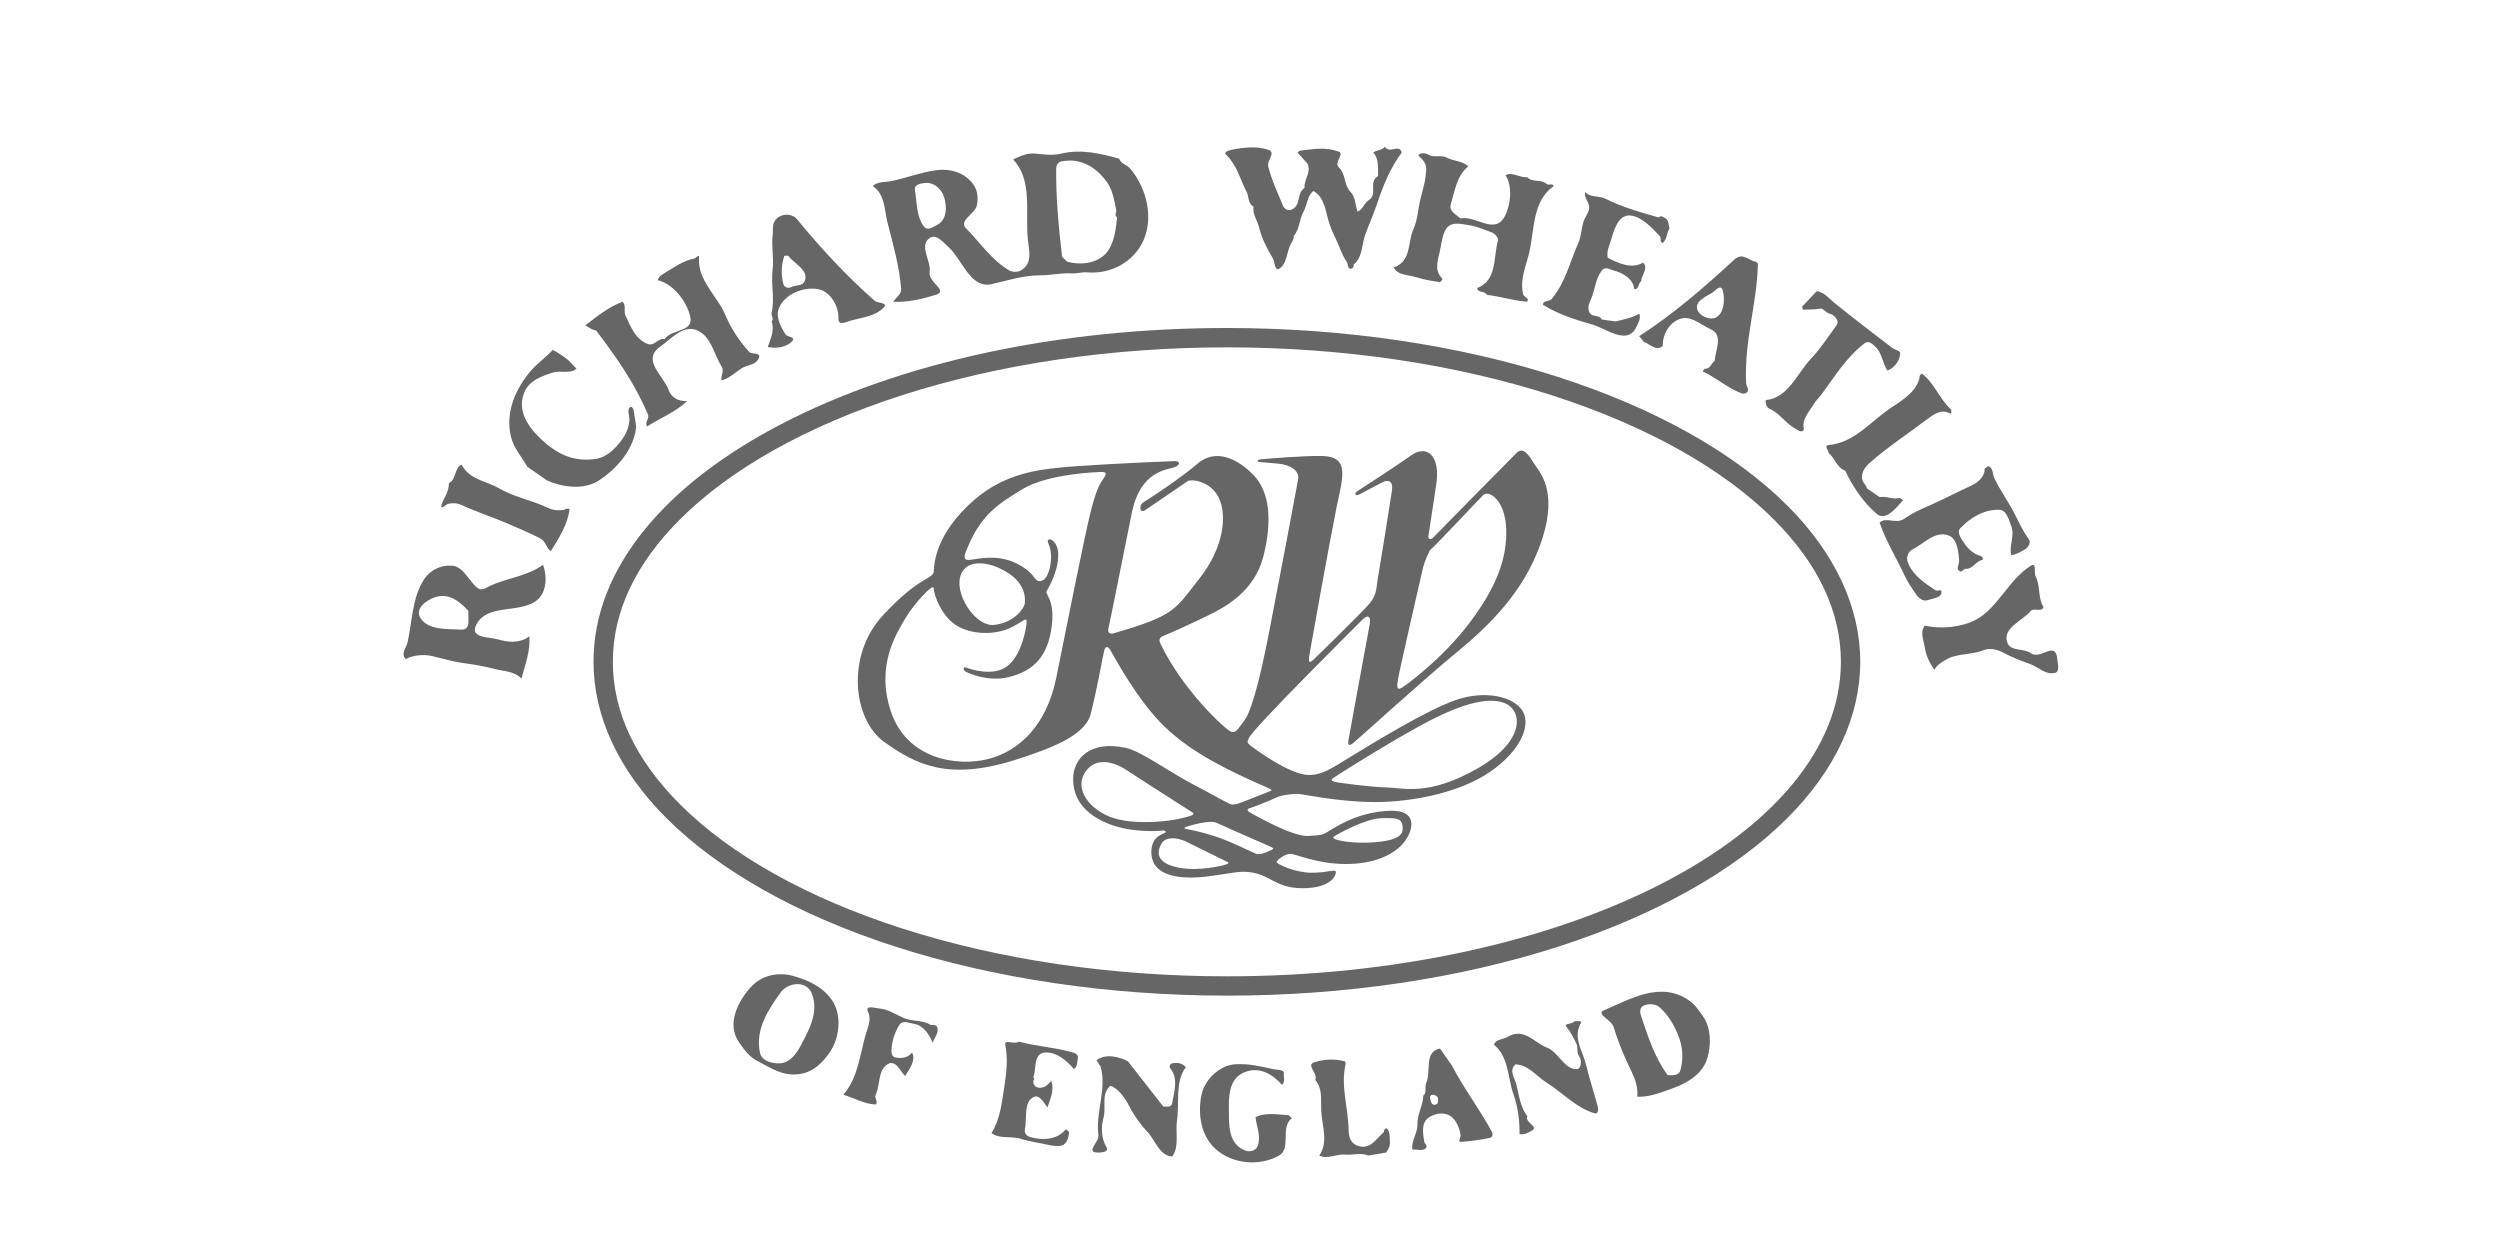 <svg version="1.1" id="レイヤー_1" xmlns="http://www.w3.org/2000/svg" x="0" y="0" viewBox="0 0 120 60" style="enable-background:new 0 0 120 60" xml:space="preserve"><style>.st0{fill:#666}</style><path class="st0" d="M67.282 7.327c-.557.748-.883 1.565-1.18 2.448-.173.516-.381.971-.562 1.464-.187.497-.127 1.12-.568 1.459.029.087-.023.166-.093.191-.213.069-.158-.224-.237-.33-.246-.335-.334-.716-.521-1.088-.13-.264-.241-.519-.329-.798-.168-.539-.209-1.208-.752-1.506-.293.233-.293.66-.469.99-.22.391-.177.842-.475 1.176.024.158-.069.241-.139.376-.21.408-.168.999-.614 1.226-.199-.083-.138-.352-.237-.52-.274-.465-.529-.934-.659-1.459-.098-.414-.326-.632-.279-1.036-.283-.167-.208-.474-.329-.707-.321-.613-.433-1.235-.99-1.794-.135-.129.168-.208.278-.231.549-.112 1.222-.182 1.747 0 .4.134-.074.502 0 .798.162.655.451 1.259.706 1.885.065.163.251.265.423.187.469-.209.214-.772.613-1.036-.033-.428.348-.738.138-1.175l-.469-.52.093-.092c.706-.08 1.254-.192 1.887.046.283.107-.252.511 0 .752.353.348.218.818.562 1.179.236.242.223.627.33.943.274-.087.292-.4.567-.566.404-.246-.051-.892.422-1.134-.009-.344.056-.841-.232-1.129.167-.144.418-.088.562-.284.214.368.706-.163.804.284zm-16.346.046c-.389.097-.795.045-1.227 0-.385-.042-.747.121-1.081.283.943.98.584 2.509.705 3.813.046.493.27 1.163-.329 1.511-.154.093-.414.087-.562 0-.855-.503-1.402-1.343-2.077-2.025-.357-.367.428-.684.521-1.083.073-.338.046-.719-.145-.989-.418-.608-1.123-.808-1.835-.707-.72.099-1.398.367-2.118.516-.301.061-.659.014-.897.238.591.395.553 1.133.706 1.742.27 1.059.572 2.099.66 3.205.019.251-.278.418-.376.609.674.033 1.371-.129 2.025-.329.655-.196-.357-.595-.283-1.083.089-.544-.533-1.277 0-1.649.32-.218.65.208.897.427.649.572 1.059 2.021 2.071 1.789.753-.172 1.529-.423 2.31-.423.534 0 1.007-.12 1.505-.097.32.018.506-.069.802-.046 1.096.088 2.216-.484 2.685-1.551.474-1.088.153-2.458-.613-3.396-.223-.269-.433-.218-.567-.515-.86-.232-1.821-.474-2.778-.237zm17.619.045c-.115-.073-.418-.107-.474.051.21.182.391.382.376.655-.017.516-.148.934-.283 1.464-.116.479-.126.957-.33 1.412-.285.647-.088 1.533-.939 1.84.182.385.696.344 1.083.469.39.126.748.171 1.129.237.051-.055.157-.12.097-.19-.385-.392-.19-.879-.097-1.32.069-.324.102-.649.236-.943.237-.516.776-.334 1.175-.283.362.051.696.214 1.04.33.181.065.376.261.329.426-.218.791-.032 1.891-.989 2.258.014.25.353.121.469.331.604.065 1.263.278 1.932.329-.013-.042.019-.065.046-.093l-.236-.236c-.185-.729.13-1.375.283-2.026.259-1.124.148-2.48 1.179-3.2-.064-.149-.241-.019-.329-.093-.283-.252-.698-.061-.944-.331-.375.037-.724-.274-1.036-.098.339.572.243 1.44-.046 1.98-.483.901-1.37-.047-2.123.097-.185-.167-.561-.353-.469-.66.196-.65.283-1.384.846-1.839-.289-.274-.703-.237-1.037-.422-.256-.145-.641.027-.892-.145zM53.1 8.693c.303.395.372.883.473 1.366.034.176-.106.251.046.376-.055.535-.115 1.059-.376 1.51-.394.683-1.3.817-2.025.613l-.238-.237c-.162-1.384-.301-2.857-.283-4.241.005-.131.079-.298.237-.33.929-.185 1.645.256 2.164.943zm-7.772.804c.135.464.121 1.086-.376 1.314-.19.093-.428.292-.613.051-.362-.488-.32-1.157-.423-1.748-.041-.245.246-.296.423-.329.46-.069.859.265.989.711zm30.761-.284c-.08.233.172.465.19.707.018.279-.209.488-.283.753-.098.348-.098.678-.237.989-.403.91-.613 1.881-1.273 2.685-.125.153-.423.046-.423.283.73.456 1.538.711 2.356.944.669.186 1.682 1.022 2.117.139.112-.223.238-.437.145-.66-.344.213-.743.279-1.135.376l-.658-.092c-.14-.279-.475-.056-.609-.376-.092-.214.009-.428.093-.613.195-.446.205-.966.516-1.365.162-.21.385-.047.566 0 .408.102.952.394.989.896.251.014.173-.274.33-.376.024-.306.367-.645.093-.896-.553.324-1.203.028-1.696-.238-.06-.311.066-.539.145-.799.139-.477.348-1.286.944-1.226.561.056 1.035.599 1.412.99.097.102-.038.273.139.33.2-.158.186-.488.33-.706-.065-.158-.028-.377-.186-.469-.098-.061-.223-.177-.329-.051-.873-.241-1.737-.488-2.546-.891-.361-.182-.734-.042-.989-.331zm-38.954 1.506c-.06.181-.023.385-.046.568-.065.469.056 1.128 0 1.602-.098.77.111 1.417-.051 2.117-.037.163.13.288 0 .422.153.442-.055.846-.186 1.228.409.083.911.017 1.176-.285.186-.213-.233-.177-.329-.329-.233-.381-.507-.869-.279-1.32.315-.632 1.147-.956 1.834-.846.562.089 1.013.772.99 1.413-.015.385.413.148.613.093.539-.14 1.161-.21 1.556-.614.25-.255-.293-.208-.428-.33-1.366-1.202-2.592-2.531-3.721-3.906-.316-.386-.985-.246-1.129.186zm-3.818 1.696c-.521.093-.929.404-1.366.659-.177.106-.349.209-.376.376.766.191 1.389 1.027 1.556 1.746.176.762-.877.571-1.226 1.082-.326-.06-.483.34-.799.238-.595-.204-.85-.864-1.083-1.371-.098-.199.046-.496-.143-.659-.655.237-1.25.721-1.788 1.134.172.08.316.228.515.237.985 1.287 1.895 2.6 2.499 4.051.074.171-.176.376-.046.561.641-.409 1.374-.692 1.928-1.222-.386.042-.772-.167-.892-.52-.228-.67-1.31-1.44-.427-2.071.534-.381 1.128-1.092 1.793-.8.683.298.803 1.147 1.175 1.741.139.219-.061.465 0 .66.357-.088.635-.363.943-.567.278-.187.716-.149.85-.521.098-.265-.352-.144-.473-.279-.469-.525-.869-1.119-1.129-1.747-.39-.938-1.356-1.681-1.273-2.777.019-.209-.148.032-.236.047zm4.524-.14c.237.363.966.656.798 1.176-.098.32-.432.2-.659.329-.135.079-.339.01-.376-.139-.121-.474-.106-.911.047-1.367h.191zm46.446.285c-.349-.033-.627-.474-1.041-.098-1.434 1.324-2.93 2.62-4.565 3.674l.236.284c.289.084.567.469.892.191-.004-.53.265-1.05.752-1.273.562-.256 1.064.25 1.557.469.633.284.2 1.035.191 1.51-.172.12-.222.413-.474.377-.033.045-.112.074-.093.138.631.298 1.185.79 1.835 1.042.089.032.218.032.283-.051.126-.144-.041-.278-.045-.423-.103-2.03.519-3.772.565-5.746l-.093-.093zm-1.602 1.366c.131.418.074 1.133-.33 1.319-.325.145-.827-.111-.896-.427-.079-.372.427-.586.707-.752.153-.089.422-.451.52-.139zm4.52.046-.706.753.046.144c.269-.019.552 0 .804-.051.185-.037.27.19.469.237.205.047.506.33.33.567-.386.524-.757 1.11-1.226 1.603-.645.672-1.083 1.881-2.164 1.979-.024.176.042.357.189.423.493.217.749.688 1.223.943.126.065.311.246.423.046-.131-.474.241-.836.474-1.226.12-.2.231-.274.375-.469.646-.878 1.175-1.765 2.072-2.453.181-.139.386.056.52.191.315.31.324.775.561 1.128.348-.125.581-.474.614-.799.018-.172-.256-.19-.376-.283-.944-.724-1.841-1.408-2.778-2.164-.298-.242-.474-.501-.85-.567zM26.535 16.794c-.329.362-.748.641-1.081 1.035-.688.827-1.19 1.9-.944 3.066.126.604.52 1.009.799 1.506l.943.659c.752.334 1.77.474 2.499 0 .883-.577 1.69-1.519 1.788-2.592l-.139-.845c-.046-.033-.083-.135-.143-.093-.172.111-.052.395-.046.563.008.622-.423 1.17-.846 1.556-.209.186-.474.33-.757.377-.91.144-1.663-.14-2.308-.661-.739-.604-1.566-1.509-1.129-2.545.237-.562.849-.772 1.365-.938.353-.115.841.083 1.134-.19l-.191-.191c-.212-.275-.609-.521-.943-.707zm65.71 1.133-.093.093c-.07.697-.775 1.157-1.318 1.51-1.022.655-1.771 1.71-3.062 1.834-.233.024 0 .252 0 .377.315.265.39.707.798.851.353.752.86 1.514 1.51 2.071.436.376.947-.297 1.273-.659-.08-.033-.126-.125-.238-.093-.269.07-.565-.107-.896-.052l-.612-.423c-.011-.13-.131-.196-.187-.33-.152-.358.102-.697.33-.892.869-.767 1.822-1.384 2.732-2.076.316-.237.725-.539 1.129-.283.088-.029.032-.126.051-.186-.558-.502-.799-1.268-1.417-1.742zm-70.702 5.272c.018.437-.288.743-.376 1.134.097.065.213-.106.33-.144.19-.055.455-.046.659.052.725.334 1.482.576 2.216.891.521.227 1.045.45 1.552.706.288.144.306.511.52.613.367-.605.808-1.264.897-2.027-.084.015-.186-.036-.237.047-.241.042-.529.038-.803-.093-.762-.366-1.622-.515-2.356-.943-.627-.367-1.384-.386-1.788-1.129-.366.15-.218.675-.612.892zm73.954-.798c-.093-.066-.158.06-.237.093.032.362-.325.674-.613.803-.465.21-.911.437-1.366.659-.636.317-1.305.539-1.881.944-.404.278-.864-.113-1.18.185.311.906.822 1.718 1.227 2.592.12.26.278.478.423.705.139.219.367.526.659.422.246-.082.696-.102.659-.422-.009-.107-.204.005-.283-.046-.539-.372-1.055-.684-1.32-1.319-.106-.266-.008-.539.238-.661.543-.268 1.053-.882 1.695-.659.409.14.478.698.52 1.175.018.241-.213.474.093.567l.186-.139c.367.056.525-.386.85-.428.028-.087-.019-.167-.094-.185-.306-.079-.575-.306-.757-.567-.148-.217-.408-.562-.233-.752.484-.526 1.171-.925 1.882-.897.353.014.451.469.568.757.191.464-.099.957 0 1.413.232-.01.417-.135.613-.238.163-.084.372-.32.237-.52-.303-.423-.488-.841-.706-1.268-.293-.567-.67-1.079-.943-1.649-.093-.187-.052-.437-.237-.567zm-73.765 4.756c-.562-.055-1.101.201-1.412.706-.538.87-.534 1.974-.757 2.968-.055.265-.343.533-.092.805.367-.191.85-.238 1.273-.145.483.112.976.265 1.458.33.553.079.995.144 1.51.283.451.121.966.102 1.319.469.167-.655.441-1.324.376-2.025-.446.33-.994.293-1.51.143-.4-.121-1.375-.046-1.035-.705.553-1.065 2.164-.488 2.968-1.226.399-.367.446-1.096.236-1.649-.743.542-1.681.626-2.499.989-.19.084-.418.279-.613.144-.432-.297-.674-1.026-1.222-1.087zm75.743 0c-1.082.688-1.579 2.035-2.638 2.592-.702.367-1.64.455-2.449.283-.242.326-.055.669 0 1.036.056.39.242.79.47 1.082.102-.228.32-.348.52-.469.53-.334 1.254-.232 1.835-.474.252-.102.609-.055.897.098.427.223.863.404 1.319.563.427.148.766.551 1.221.427.233-.066.117-.442.099-.659-.084-.925-.791.06-1.273-.284-.362-.256-.98-.066-1.129-.521-.237-.696.73-1.027 1.129-1.505.139-.167.539.085.613-.19-.278-.423-.144-1.017-.376-1.459-.098-.181.065-.707-.237-.521zm-74.99 2.17c-.037.325.139.911-.33.893-.696-.029-1.626.027-1.978-.563-.27-.451.301-.86.706-.99.66-.214 1.17.186 1.602.659zM38.079 46.847c-.758-.213-1.543-.013-2.026.52-.627.682-1.207 1.798-.566 2.685.246.339.465.674.896.892.641.326 1.18.721 1.975.613.64-.082 1.091-.5 1.463-1.035.474-.679.622-1.811.093-2.546-.465-.641-1.153-.934-1.834-1.129zm.892.849c.352.906-.163 1.785-.562 2.542-.2.377-.521.785-.99.804-.395.009-.869-.13-.944-.52-.224-1.115.391-2.04.989-2.876.349-.488 1.245-.618 1.506.05zm42.112.331c-1.375-.966-2.866-.051-4.098.469-.398.173.367.456.47.8.219.734.515 1.44.851 2.123.185.376.334.813.282 1.222.503.032 1.017-.158 1.506-.331.71-.241 1.564-.641 1.838-1.458.213-.637.213-1.519-.191-2.071-.214-.293-.348-.535-.659-.753zm-.47 1.835c.172.497.181.989.047 1.509-.07.257-.366.257-.612.232-.637-.854-.939-1.849-1.273-2.823-.061-.172-.098-.423.144-.52.252-.102.572-.07.753.098.455.413.747.952.942 1.505zm-38.437-1.459c-.144-.015-.66-.167-.52.139.186.4.009.739-.093 1.083-.293.998-.368 2.095-1.082 2.922.515.157 1.035.455 1.551.469.144-.155-.083-.289 0-.469.229-.47.093-1.162.566-1.46.4-.255.618.353.85.562.196-.339.53-.738.331-1.128-.196.26-.507.293-.804.237-.13-.028-.186-.172-.186-.283.005-.455.145-.896.376-1.273.158-.255.474-.097.752-.047.414.075.711.535.85.897.08-.238.289-.45.233-.707-.023-.139-.185-.171-.329-.144-.364-.25-.869-.158-1.273-.329-.399-.172-.762-.428-1.222-.47zm33.399.613c-.099.167-.539.083-.381.279.209.26.338.524.474.802.087.187-.005.424.138.615.131.167.103.613-.138.608-.585 0-.869-.822-1.412-1.035-.623-.242-1.106-.98-1.887-.516-.217.13-.58.107-.659.377.72.589.655 1.583.943 2.401.209.594.292 1.24.284 1.884.227.052.375-.046.562-.143.426-.214-.326-.385-.187-.705-.33-.437-.4-.99-.52-1.506-.074-.32-.385-.692-.047-.99.652.042.985.562 1.511.892.775.493 1.44 1.227 2.304 1.464.139.037.171-.168.143-.283-.177-.678-.404-1.347-.566-2.025-.163-.693-.674-1.343-.232-2.072-.083-.088-.223-.032-.329-.046zm-27.323 1.129c.135.71.061 1.328-.046 2.024-.116.753-.2 1.566-.614 2.216.381.303.957.13 1.413.279.409.134.84.18 1.273.282.204.051.501.079.659.047.246-.047.376-.386.376-.659-.055-.047-.125-.163-.186-.093-.432.497-1.152.497-1.7.33-.13-.042-.279-.181-.232-.377.116-.543-.083-1.366.469-1.556.25-.084.46.325.613.52.134-.395.338-.818.19-1.273-.111.093-.203.227-.33.283-.176.074-.446.074-.52-.14-.027-.079-.037-.186.047-.237-.061-.028-.066-.093-.047-.144.135-.4-.023-1.138.614-1.128.529.008.975.395 1.319.798.171-.124.153-.334.185-.515.051-.246-.25-.284-.422-.33-.846-.224-1.57-.246-2.401-.474-.204.153-.711-.126-.66.145zm20.867.185c-.786.153-.41 1.109-.661 1.648-.088.196.047.47-.139.614-.023.502-.293.882-.284 1.411.006.414-.319.777-.236 1.18.223-.033.529.102.659-.094.075-.105-.073-.185-.093-.282-.065-.386-.163-.938.237-1.18.237-.144.548-.233.845-.14.39.126.595.577.659.99.028.163-.185.348.047.33.446-.033.915-.094 1.365-.191.131-.024.145-.187.098-.283-.593-1.092-1.365-2.104-1.933-3.201l-.565-.803zm-14.977.612c-.418-.224-1.096-.385-1.509-.046l.19.284c.321 1.067-.246 2.206-.097 3.297.046.33-.636.831-.047.846.173.004.59-.015.423-.279-.246-.404-.255-.957-.139-1.37.158-.553-.135-1.125.329-1.552.353.084.701.566.896.944.242.478.539.891.891 1.268.395.422.563 1.128 1.181 1.18.362-.465.149-1.18.236-1.742.126-.813-.106-1.858.423-2.545-.163-.205-.414-.237-.659-.186-.102.018-.158.158-.093.233.418.487.185 1.165.093 1.695-.037.196-.264.139-.423.144L54.141 50.944zm10.409 0c-.487-.126-.998-.102-1.463.047-.423.139.186.506.047.85.357.436.26.92.283 1.458.032.744.362 1.505-.093 2.17.381.195.836-.084 1.226-.047.405.038.753-.111 1.129.047l.85-.143c.112-.154.201-.298.185-.516-.013-.252.016-.539-.185-.661-.051.056-.126.098-.097.187-.381.325-.66.882-1.273.659-.33-.115-.419-.432-.423-.706-.019-1.151-.404-2.155-.14-3.247l-.046-.098zm-5.277.144c-.739.051-1.453.739-1.602 1.46-.195.951-.018 1.964.66 2.591.808.748 2.136.855 3.061.33.608-.344.037-1.347.613-1.793l-.14-.14c-.506-.038-1.157-.148-1.602.093.046.427.237.798.139 1.272-.065.32-.362.418-.614.331-.724-.256-.793-1.009-.798-1.603-.005-.804-.125-1.933.896-2.211.628-.177 1.214.153 1.649.659.172-.144.06-.409.093-.613-.134-.144-.326-.098-.52-.144-.613-.134-1.189-.278-1.835-.232zm9.751 1.649c-.005.103.028.232-.094.279-.204.087-.261-.159-.283-.279-.06-.316.39-.167.377 0zM56.335 22.13c.31-.012.372.186 0 .309-.371.124-1.61.186-2.013 2.199-.403 2.012-1.053 5.264-1.114 5.512-.063.248.095.291.247.248 3.004-.868 2.943-1.146 4.119-2.632 1.177-1.486 1.332-3.035.929-3.872-.402-.835-1.362-.897-1.486-.804-.124.093-1.955 1.326-2.043 1.393-.249.187-.341-.216-.094-.37.357-.223 1.734-1.115 2.602-1.858.867-.743 1.92-.248 2.695.557.774.805.897 2.199.463 3.902-.433 1.703-1.888 2.446-2.57 2.787-.682.34-2.044.96-2.229 1.022-.186.061-.214.215-.155.34 1.053 2.229 3.096 4.119 3.376 4.243.278.123.371-.155.65-.496.277-.34.681-1.548 1.207-4.273.527-2.725 1.332-6.968 1.393-7.339.062-.372-.308-.681-.959-.743-.65-.062-.799-.069-.898-.08-.098-.012-.151-.104.052-.127.203-.023 2.067-.177 2.932-.162 1.382.023 1.011 1.017.708 2.508-.302 1.493-1.215 6.548-1.293 7.027-.077.48.047.372.201.233.155-.14 2.307-2.245 2.679-2.679.371-.434.324-.79.402-1.207.076-.419.619-3.793.681-4.243.061-.449-.202-.495-.403-.402-.202.093-1.022.542-1.192.619-.17.078-.232-.062-.062-.171.169-.109 1.841-1.191 2.585-1.718.744-.527 1.409.014 1.193 1.408-.217 1.394-.341 2.307-.372 2.462-.031.154.108.216.247.061.139-.154 3.477-3.537 3.98-4.04.341-.341.619.155.867.541.248.387 1.099 1.254.388 3.516-.713 2.26-2.192 3.917-4.027 5.427-1.834 1.509-4.877 4.297-5.063 4.436-.186.14-.279.14-.232-.138.046-.279.952-5.18 1.022-5.575.069-.395-.115-.441-.325-.232-.209.21-5.272 5.227-5.481 5.714-.069.163-.093.209.046.325.14.117 1.905 1.44 2.835 1.44.649 0 1.068-.302 2.02-.882.952-.581 3.624-2.23 5.04-2.717 1.416-.488 2.787-.163 3.204.534.418.696-.117 1.927-1.579 2.926-1.464.999-3.74 1.44-5.505 1.44-1.765 0-3.507-.394-3.717-.394-.208 0-.765.046-1.044.185-.279.139-1.115.464-1.278.511-.163.046-.046.163.093.233.139.069 1.974 1.137 2.74 1.091.767-.047.674-.047 1.139-.325.465-.279 1.416-.836 2.788-.883 1.37-.046 1.114.953.673 1.509-.442.558-1.371 1.046-2.788 1.046-1.417 0-2.415-.488-2.671-.488-.256 0-.72.325-.651.418.07.093.883.488 1.672.488.79 0 1.138-.185 1.161-.046.023.139-.185.79-1.602.79-1.417 0-1.579-.79-2.856-.79-.512 0-1.58.279-2.509.279-.929 0-1.811-.255-1.882-1.092-.069-.836.488-.976.627-1.046.14-.07 0-.139-.138-.116-.14.023-1.487.116-2.602-.349-1.114-.464-1.648-1.185-1.648-2.136 0-.952.797-1.866 2.531-1.486.743.163 2.091 1.161 3.253 1.766 1.161.603 1.718.952 1.833.952.117 0 .209 0 .511-.116.302-.116 1.231-.487 1.347-.534.116-.046-.008-.094-.162-.163-1.952-.859-3.577-1.649-4.901-2.903-1.325-1.254-2.509-3.507-2.623-3.692-.117-.187-.234-.233-.303.046-.07.279-.372 1.997-.651 3.042-.279 1.045-2.01 1.656-3.484 2.137-3.344 1.091-4.901.256-6.41-.813-1.509-1.068-1.858-4.158-.07-6.085 1.788-1.927 2.415-1.718 2.438-2.112.024-.395.092-1.805 1.929-3.415 1.508-1.324 3.227-1.463 4.041-1.556.813-.093 3.784-.256 5.542-.317zm-7.277 1.361c-.991.621-1.92 1.115-2.6 2.757-.125.299-.249.558-.063.618.186.062.836-.185 1.641-.061.805.123 1.393.618 1.548.836.154.216.247.309.465.216.216-.092.403-.587.403-1.145 0-.557-.249-.712-.124-.805.124-.093.434.155.465.62.03.465-.124 1.115-.558 1.857-.084.144.465.434.217 1.89-.249 1.456-1.053 1.981-2.044 2.229-.991.247-1.982-.217-2.075-.278-.093-.062-.123-.248.032-.185.154.061 1.3.464 1.982-.062.681-.526.898-1.734.929-2.075.031-.34-.124-.093-.743.217-.62.309-1.672.402-2.509-.032-.835-.433-1.208-1.579-1.208-1.857 0-.28-.99.805-1.363 1.455-.371.651-1.455 2.23-.681 4.491.774 2.26 3.159 2.632 4.645 2.26 1.488-.372 2.819-1.611 3.283-3.901.464-2.292 1.332-6.659 1.611-7.804.277-1.146.464-1.486.618-1.704.155-.217.279-.402-.124-.371 0 0-2.508.061-3.747.835zm-1.332 6.504c1.022-.123 1.425-.837 1.456-.991.03-.155.123-.96-.868-1.549-.991-.589-1.684-.446-1.95-.216-.899.774.34 2.88 1.362 2.756zm20.578-2.741c-.092.372-1.161 5.063-1.208 5.389-.047.325-.047.511.187.371.232-.139 1.951-1.392 3.251-3.112 1.301-1.719 1.812-3.112 1.765-4.505-.045-1.394-.835-1.906-1.114-1.626-.278.279-2.23 2.369-2.555 2.648 0 0-.232.465-.326.836zm-16.04 9.599c-.699.683-.325 1.673.774 2.246 1.098.573 3.034.326 3.576.201.542-.124.774-.201.635-.295-.14-.093-2.748-1.754-3.251-2.09-.233-.154-1.146-.634-1.734-.062zm3.531 3.578c-.14.201-.481.821.449 1.13.928.31 2.151.047 2.353 0 .201-.046.465-.108.325-.186-.14-.077-1.539-.748-1.921-.944-.603-.31-1.068-.202-1.206 0zm1.161-.635c.155.031.572.093 1.346.34.775.248 1.858.806 2.014.851.154.047.401-.046.603-.139.201-.093.295-.109.046-.217-.248-.109-2.198-.959-2.554-1.131-.357-.169-1.317.139-1.424.172-.155.046-.187.092-.032.123zm8.67.651c.852-.032 1.704-.155 1.704-.651 0-.496-.186-.543-.991-.526-.805.014-2.132.765-2.307.882-.232.155.743.325 1.595.294zm-1.595-2.927c.14.046 1.78.264 2.555.279.774.015 1.982.433 4.335-.913 2.355-1.347 2.152-2.818 1.285-3.144-.867-.325-2.26.108-4.134 1.146-1.874 1.037-3.887 2.328-4.088 2.463-.092.061-.092.123.046.169z"/><path class="st0" d="M58.89 47.791c5.633 0 11.131-.813 15.898-2.348 4.663-1.505 8.471-3.642 11.011-6.181 2.285-2.286 3.493-4.876 3.493-7.494 0-2.618-1.208-5.208-3.493-7.493-2.54-2.541-6.348-4.678-11.011-6.181-4.767-1.537-10.265-2.35-15.898-2.35-8.07 0-15.663 1.638-21.383 4.61-2.806 1.459-5.014 3.163-6.562 5.064-1.631 2.004-2.457 4.14-2.457 6.349 0 2.617 1.207 5.208 3.492 7.494 2.54 2.54 6.347 4.677 11.011 6.181 4.767 1.535 10.266 2.348 15.898 2.348zm-29.473-16.023c0-2.4 1.084-4.7 3.22-6.836 2.437-2.437 6.116-4.496 10.639-5.954 4.677-1.508 10.076-2.305 15.614-2.305 5.538 0 10.936.797 15.613 2.305 4.523 1.458 8.202 3.517 10.639 5.954 2.137 2.137 3.221 4.437 3.221 6.836 0 8.324-13.222 15.095-29.473 15.095-5.537 0-10.936-.797-15.614-2.305-4.523-1.457-8.202-3.516-10.639-5.953-2.136-2.137-3.22-4.437-3.22-6.837z"/></svg>